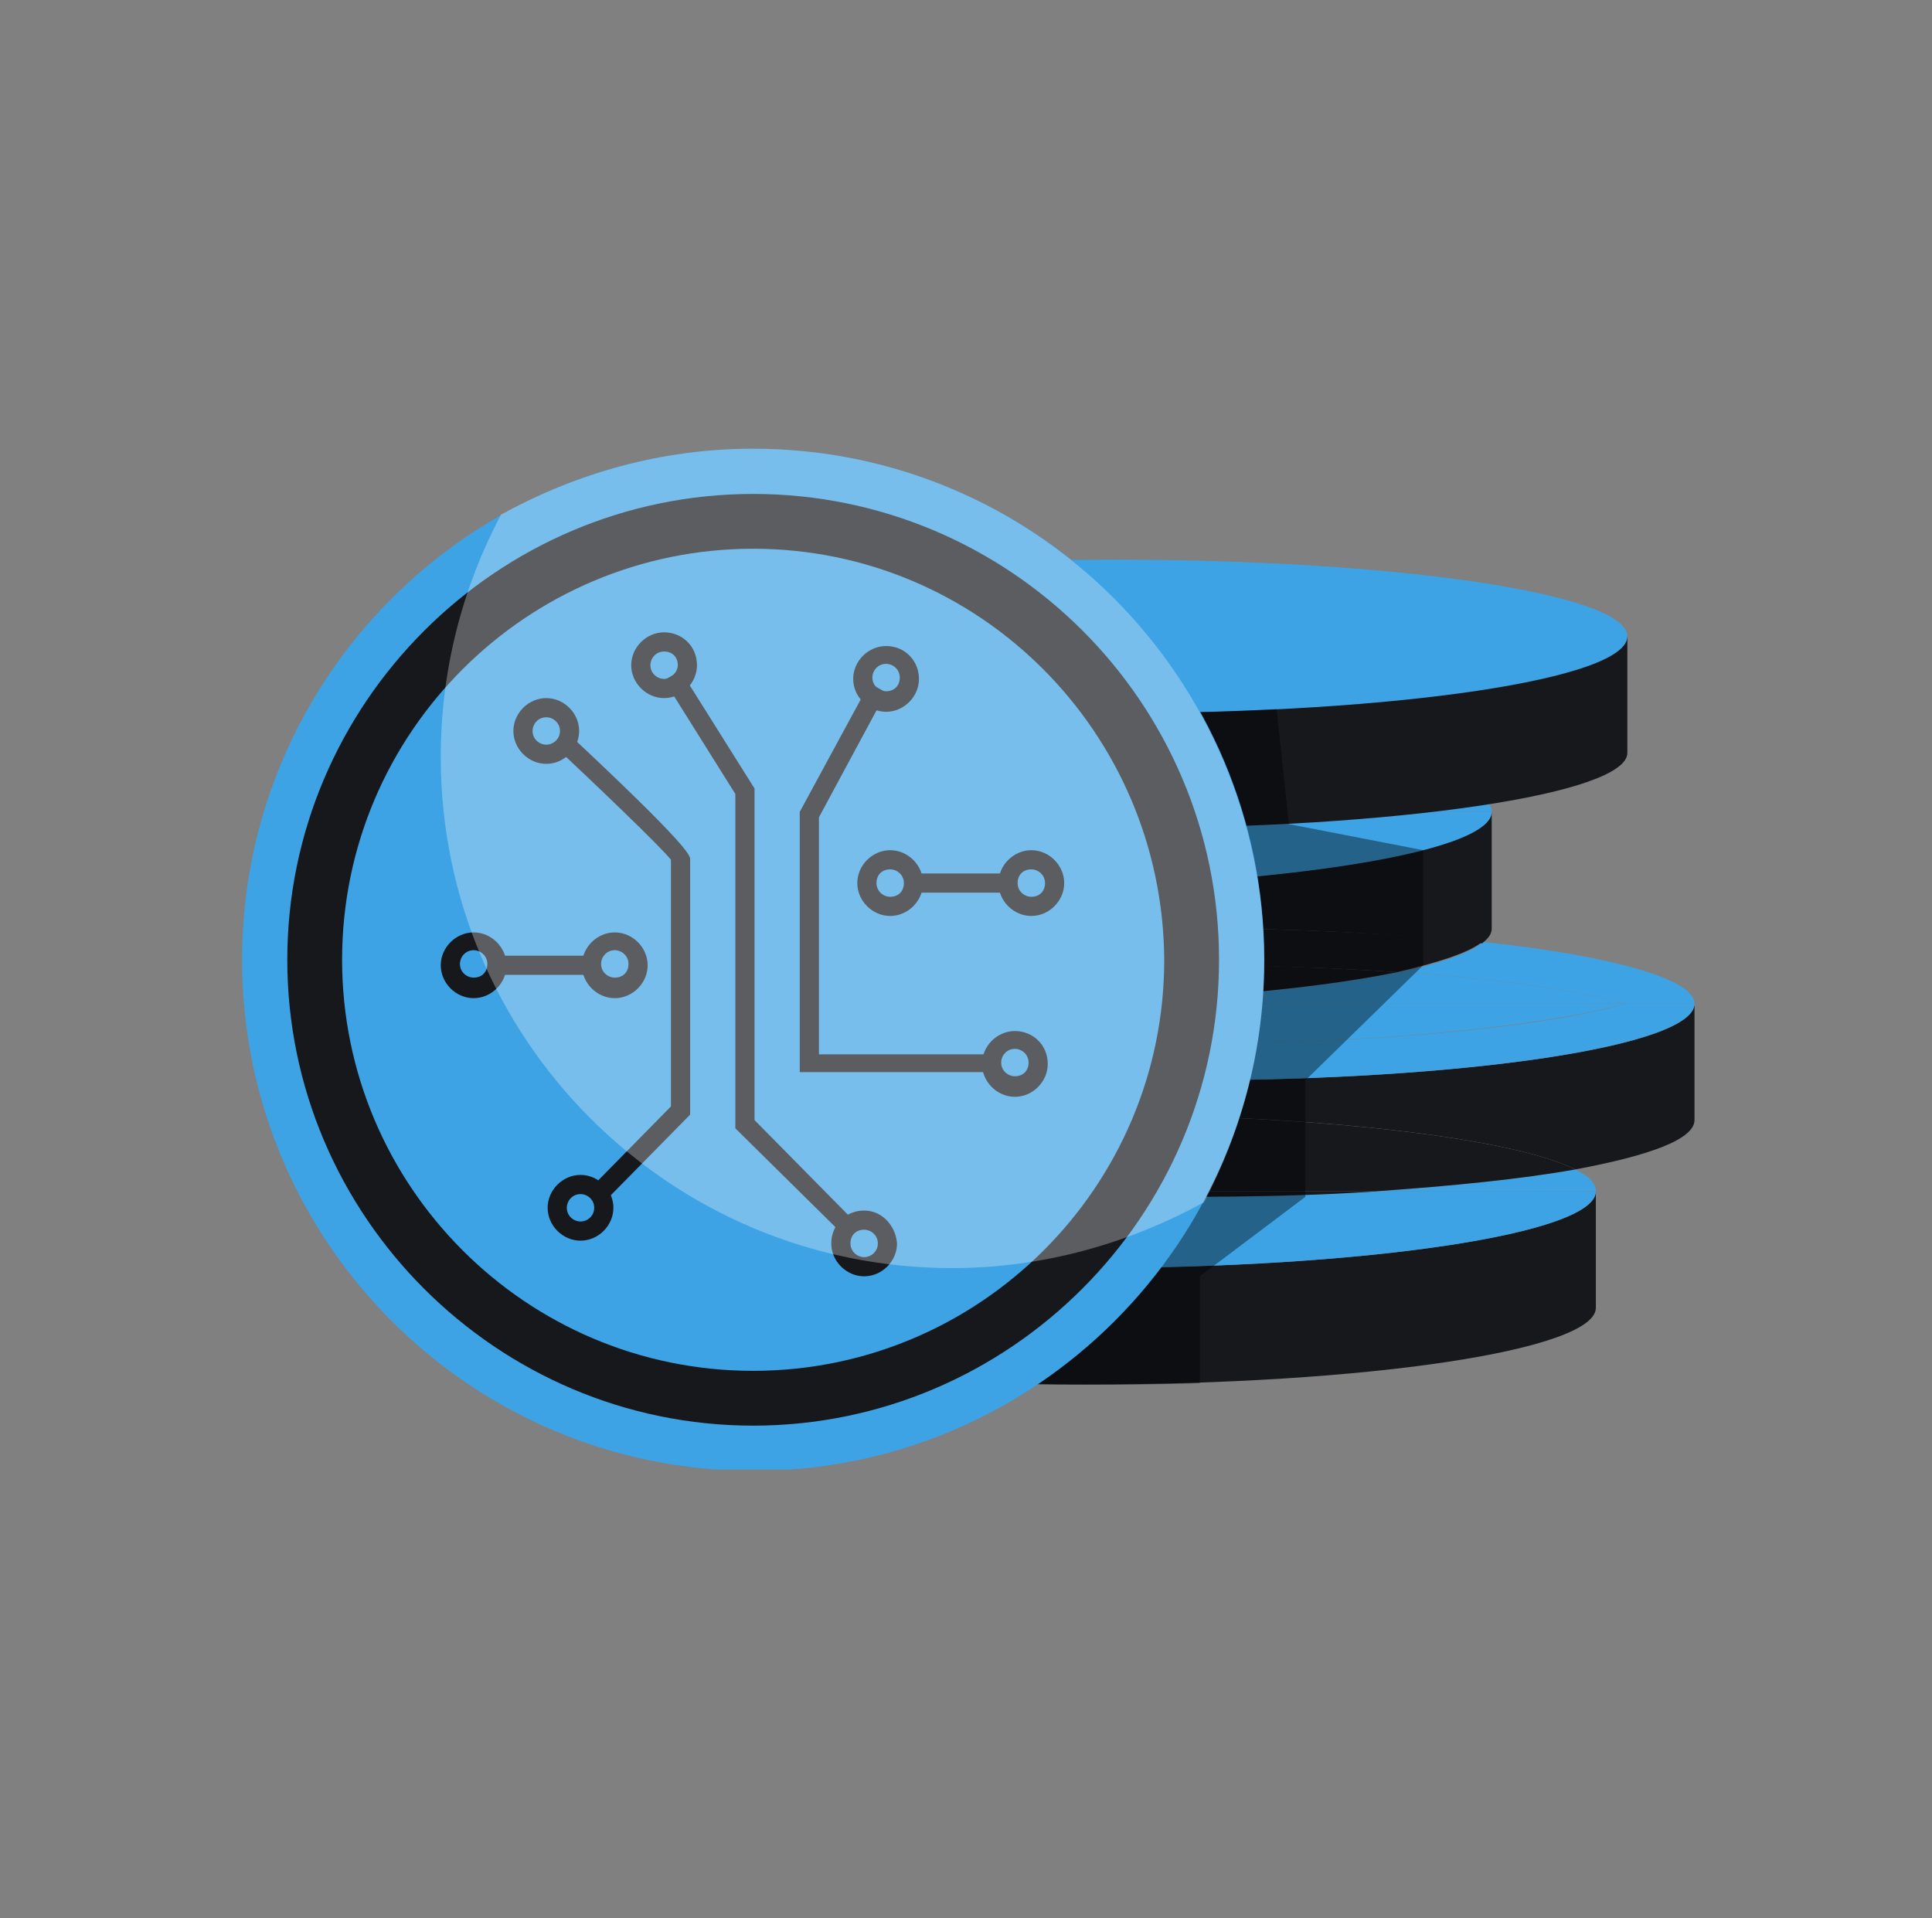 <svg width="141" height="140" viewBox="0 0 141 140" fill="none" xmlns="http://www.w3.org/2000/svg">
<rect x="0" y="0" width="141" height="140" fill="#808080" stroke="none"/>
<g clip-path="url(#clip0_8537_121106)">
<path d="M123.667 73.249V81.749C123.667 83.149 120.367 84.349 114.967 85.349C110.367 83.049 96.167 81.349 79.267 81.349C67.767 81.349 57.567 82.149 50.767 83.349C49.767 82.849 49.167 82.349 49.167 81.749V73.249C49.167 76.349 65.867 78.849 86.467 78.849C107.067 78.849 123.667 76.349 123.667 73.249Z" fill="#16181C"/>
<path d="M123.667 73.249H118.667C115.567 72.449 110.067 71.449 102.067 70.949C105.067 70.349 107.267 69.549 108.267 68.749C117.567 69.749 123.667 71.449 123.667 73.249Z" fill="#3DA3E5"/>
<path d="M118.667 73.249H123.667C123.667 76.349 106.967 78.849 86.367 78.849C65.767 78.849 49.067 76.349 49.067 73.249H54.067C58.867 74.549 69.767 76.149 86.367 76.149C102.967 76.149 113.867 74.649 118.667 73.249Z" fill="#3DA3E5"/>
<path d="M118.667 73.249H71.667C84.167 73.249 95.267 72.349 102.067 70.949C109.967 71.449 115.567 72.449 118.667 73.249Z" fill="#3DA3E5"/>
<path d="M71.667 73.249H118.667C113.867 74.549 103.067 76.149 86.367 76.149C69.667 76.149 58.867 74.649 54.067 73.249H71.667Z" fill="#3DA3E5"/>
<path d="M116.467 86.949V95.449C116.467 98.549 99.767 101.049 79.167 101.049C58.567 101.049 41.867 98.549 41.867 95.449V86.949C41.867 90.049 58.567 92.549 79.167 92.549C99.767 92.549 116.467 90.049 116.467 86.949Z" fill="#16181C"/>
<path d="M116.467 86.95H100.367C106.067 86.55 111.067 86.05 114.967 85.35C115.967 85.85 116.467 86.35 116.467 86.95Z" fill="#3DA3E5"/>
<path d="M100.367 86.949H116.467C116.467 90.049 99.767 92.549 79.167 92.549C58.567 92.549 41.867 90.049 41.867 86.949H72.267C76.567 87.249 81.367 87.349 86.267 87.349C91.167 87.349 96.067 87.249 100.367 86.949Z" fill="#3DA3E5"/>
<path d="M114.967 85.35C111.067 86.05 106.067 86.55 100.367 86.95H72.367C61.967 86.35 53.967 85.05 50.667 83.35C57.467 82.15 67.767 81.35 79.167 81.35C96.067 81.35 110.367 83.05 114.967 85.35Z" fill="#16181C"/>
<path d="M108.867 59.249V67.749C108.867 68.149 108.667 68.449 108.167 68.849C102.067 68.149 94.567 67.749 86.367 67.749C68.167 67.749 53.067 69.649 49.767 72.249C40.467 71.249 34.367 69.549 34.367 67.749V59.249C34.367 62.349 51.067 64.849 71.667 64.849C92.267 64.849 108.867 62.249 108.867 59.249Z" fill="#16181C"/>
<path d="M108.867 59.249H34.367C34.367 56.149 51.067 53.649 71.667 53.649C92.267 53.649 108.867 56.149 108.867 59.249Z" fill="#3DA3E5"/>
<path d="M34.367 59.249H108.867C108.867 62.349 92.167 64.849 71.567 64.849C50.967 64.849 34.367 62.249 34.367 59.249Z" fill="#3DA3E5"/>
<path d="M108.167 68.749C107.167 69.549 104.967 70.249 101.967 70.949C97.467 70.649 92.267 70.449 86.367 70.449C71.767 70.449 61.667 71.649 56.167 72.849C53.867 72.649 51.767 72.549 49.767 72.249C53.067 69.649 68.167 67.749 86.367 67.749C94.567 67.749 102.067 68.149 108.167 68.749Z" fill="#16181C"/>
<path d="M72.367 86.949H100.467C96.167 87.249 91.367 87.349 86.467 87.349C81.567 87.349 76.667 87.249 72.367 86.949Z" fill="#16181C"/>
<path d="M101.967 70.95C95.167 72.35 84.167 73.25 71.567 73.25C66.067 73.25 60.767 73.05 56.067 72.75C61.567 71.55 71.667 70.35 86.267 70.35C92.367 70.45 97.567 70.65 101.967 70.95Z" fill="#16181C"/>
<path d="M72.367 86.95H41.967C41.967 85.55 45.267 84.35 50.667 83.35C53.867 85.05 61.967 86.35 72.367 86.95Z" fill="#F8BB5E"/>
<path d="M71.667 73.249H54.067C54.667 73.049 55.367 72.949 56.067 72.749C60.867 73.149 66.067 73.249 71.667 73.249Z" fill="#F18B00"/>
<path d="M56.167 72.749C55.367 72.949 54.667 73.049 54.167 73.249H49.167C49.167 72.849 49.367 72.549 49.867 72.149C51.767 72.449 53.867 72.649 56.167 72.749Z" fill="#FFA400"/>
<path d="M44.167 54.949C44.167 58.049 60.867 60.449 81.467 60.449C102.067 60.449 118.767 57.949 118.767 54.949V46.449H44.167V54.949Z" fill="#16181C"/>
<path d="M81.467 40.85C60.867 40.85 44.167 43.35 44.167 46.45C44.167 49.55 60.867 52.05 81.467 52.05C102.067 52.05 118.767 49.55 118.767 46.45C118.767 43.35 102.067 40.85 81.467 40.85Z" fill="#3DA3E5"/>
<path d="M49.167 46.45C53.967 47.75 64.867 49.35 81.467 49.35C98.067 49.35 108.967 47.85 113.767 46.45C108.967 45.15 98.067 43.55 81.467 43.55C64.767 43.55 53.967 45.05 49.167 46.45Z" fill="#3DA3E5"/>
<path d="M93.167 51.75C89.467 51.95 85.567 52.05 81.467 52.05C76.067 52.05 70.867 51.85 66.167 51.55L53.867 51.15L47.767 72.05C48.467 72.15 49.067 72.25 49.767 72.25C49.367 72.55 49.067 72.95 49.067 73.35V81.75C49.067 82.35 49.667 82.85 50.667 83.35C47.667 83.85 45.367 84.45 43.867 85.15L41.967 91.75V95.45C41.967 98.55 58.667 101.05 79.267 101.05C82.067 101.05 84.867 101.05 87.567 100.95V93.15L95.267 87.35V78.85L103.867 70.45V62.05L94.067 60.15L93.167 51.75Z" fill="black" fill-opacity="0.4"/>
<path d="M54.967 107.35C75.567 107.35 92.267 90.65 92.267 70.05C92.267 49.45 75.567 32.75 54.967 32.75C34.367 32.75 17.667 49.45 17.667 70.05C17.667 90.65 34.367 107.35 54.967 107.35Z" fill="#3DA3E5"/>
<path d="M54.967 36.05C36.267 36.05 20.967 51.35 20.967 70.05C20.967 88.75 36.267 104.05 54.967 104.05C73.667 104.05 88.967 88.75 88.967 70.05C88.967 51.25 73.667 36.05 54.967 36.05Z" fill="#16181C"/>
<path d="M54.967 40.05C38.467 40.05 24.967 53.45 24.967 70.05C24.967 86.55 38.367 100.05 54.967 100.05C71.467 100.05 84.967 86.65 84.967 70.05C84.867 53.45 71.467 40.05 54.967 40.05Z" fill="#3DA3E5"/>
<path d="M55.067 57.55L49.667 48.95L48.467 49.65L53.667 57.95V82.35L61.667 90.25L62.567 89.35L55.067 81.75V57.55Z" fill="#16181C"/>
<path d="M41.267 53.351L40.367 54.351C43.567 57.351 48.267 61.851 48.967 62.751V80.751L43.067 86.751L44.067 87.751L50.367 81.351V62.651C50.267 62.351 50.267 61.751 41.267 53.351Z" fill="#16181C"/>
<path d="M43.167 69.75H35.667V71.15H43.167V69.75Z" fill="#16181C"/>
<path d="M59.767 59.651L64.667 50.551L63.467 49.851L58.367 59.251V78.251H72.967V76.951H59.767V59.651Z" fill="#16181C"/>
<path d="M74.167 63.75H66.667V65.15H74.167V63.75Z" fill="#16181C"/>
<path d="M39.867 50.95C38.567 50.95 37.467 52.05 37.467 53.35C37.467 54.65 38.567 55.75 39.867 55.75C41.167 55.75 42.267 54.65 42.267 53.35C42.267 52.05 41.167 50.95 39.867 50.95ZM39.867 54.35C39.367 54.35 38.867 53.95 38.867 53.35C38.867 52.85 39.267 52.35 39.867 52.35C40.367 52.35 40.867 52.75 40.867 53.35C40.867 53.95 40.367 54.35 39.867 54.35Z" fill="#16181C"/>
<path d="M42.367 85.75C41.067 85.75 39.967 86.85 39.967 88.15C39.967 89.45 41.067 90.55 42.367 90.55C43.667 90.55 44.767 89.45 44.767 88.15C44.767 86.85 43.667 85.75 42.367 85.75ZM42.367 89.15C41.867 89.15 41.367 88.75 41.367 88.15C41.367 87.65 41.767 87.15 42.367 87.15C42.867 87.15 43.367 87.55 43.367 88.15C43.367 88.75 42.867 89.15 42.367 89.15Z" fill="#16181C"/>
<path d="M34.567 68.051C33.267 68.051 32.167 69.151 32.167 70.451C32.167 71.751 33.267 72.851 34.567 72.851C35.867 72.851 36.967 71.751 36.967 70.451C36.967 69.151 35.867 68.051 34.567 68.051ZM34.567 71.351C34.067 71.351 33.567 70.951 33.567 70.351C33.567 69.851 33.967 69.351 34.567 69.351C35.067 69.351 35.567 69.751 35.567 70.351C35.567 70.951 35.167 71.351 34.567 71.351Z" fill="#16181C"/>
<path d="M44.867 68.051C43.567 68.051 42.467 69.151 42.467 70.451C42.467 71.751 43.567 72.851 44.867 72.851C46.167 72.851 47.267 71.751 47.267 70.451C47.267 69.151 46.167 68.051 44.867 68.051ZM44.867 71.351C44.367 71.351 43.867 70.951 43.867 70.351C43.867 69.851 44.267 69.351 44.867 69.351C45.367 69.351 45.867 69.751 45.867 70.351C45.867 70.951 45.467 71.351 44.867 71.351Z" fill="#16181C"/>
<path d="M63.067 88.351C61.667 88.351 60.667 89.451 60.667 90.751C60.667 92.051 61.767 93.151 63.067 93.151C64.367 93.151 65.467 92.051 65.467 90.751C65.367 89.451 64.367 88.351 63.067 88.351ZM63.067 91.751C62.567 91.751 62.067 91.351 62.067 90.751C62.067 90.151 62.467 89.751 63.067 89.751C63.567 89.751 64.067 90.151 64.067 90.751C64.067 91.351 63.567 91.751 63.067 91.751Z" fill="#16181C"/>
<path d="M74.067 75.25C72.767 75.25 71.667 76.35 71.667 77.65C71.667 78.95 72.767 80.05 74.067 80.05C75.367 80.05 76.467 78.95 76.467 77.65C76.467 76.25 75.367 75.25 74.067 75.25ZM74.067 78.55C73.567 78.55 73.067 78.15 73.067 77.55C73.067 77.05 73.467 76.55 74.067 76.55C74.567 76.55 75.067 76.95 75.067 77.55C75.067 78.15 74.667 78.55 74.067 78.55Z" fill="#16181C"/>
<path d="M75.267 62.051C73.967 62.051 72.867 63.151 72.867 64.451C72.867 65.751 73.967 66.851 75.267 66.851C76.567 66.851 77.667 65.751 77.667 64.451C77.667 63.151 76.567 62.051 75.267 62.051ZM75.267 65.451C74.767 65.451 74.267 65.051 74.267 64.451C74.267 63.851 74.667 63.451 75.267 63.451C75.767 63.451 76.267 63.851 76.267 64.451C76.267 65.051 75.867 65.451 75.267 65.451Z" fill="#16181C"/>
<path d="M64.667 47.15C63.367 47.15 62.267 48.25 62.267 49.55C62.267 50.85 63.367 51.95 64.667 51.95C65.967 51.95 67.067 50.85 67.067 49.55C67.067 48.25 66.067 47.15 64.667 47.15ZM64.667 50.45C64.167 50.45 63.667 50.05 63.667 49.45C63.667 48.95 64.067 48.45 64.667 48.45C65.167 48.45 65.667 48.85 65.667 49.45C65.667 50.05 65.267 50.45 64.667 50.45Z" fill="#16181C"/>
<path d="M48.467 46.15C47.167 46.15 46.067 47.25 46.067 48.55C46.067 49.85 47.167 50.95 48.467 50.95C49.767 50.95 50.867 49.85 50.867 48.55C50.867 47.15 49.767 46.15 48.467 46.15ZM48.467 49.55C47.967 49.55 47.467 49.15 47.467 48.55C47.467 48.05 47.867 47.55 48.467 47.55C49.067 47.55 49.467 47.95 49.467 48.55C49.467 49.05 48.967 49.55 48.467 49.55Z" fill="#16181C"/>
<path d="M64.967 62.051C63.667 62.051 62.567 63.151 62.567 64.451C62.567 65.751 63.667 66.851 64.967 66.851C66.267 66.851 67.367 65.751 67.367 64.451C67.367 63.151 66.267 62.051 64.967 62.051ZM64.967 65.451C64.467 65.451 63.967 65.051 63.967 64.451C63.967 63.851 64.367 63.451 64.967 63.451C65.467 63.451 65.967 63.851 65.967 64.451C65.967 65.051 65.567 65.451 64.967 65.451Z" fill="#16181C"/>
<path opacity="0.3" d="M54.967 32.75C48.267 32.75 42.067 34.55 36.567 37.55C33.767 42.85 32.167 48.85 32.167 55.25C32.167 75.85 48.867 92.55 69.467 92.55C76.167 92.55 82.367 90.75 87.867 87.75C90.667 82.45 92.267 76.45 92.267 70.05C92.167 49.45 75.567 32.75 54.967 32.75Z" fill="white"/>
</g>
<defs>
<clipPath id="clip0_8537_121106">
<rect width="106" height="74.5" fill="white" transform="translate(17.667 32.75)"/>
</clipPath>
</defs>
</svg>
